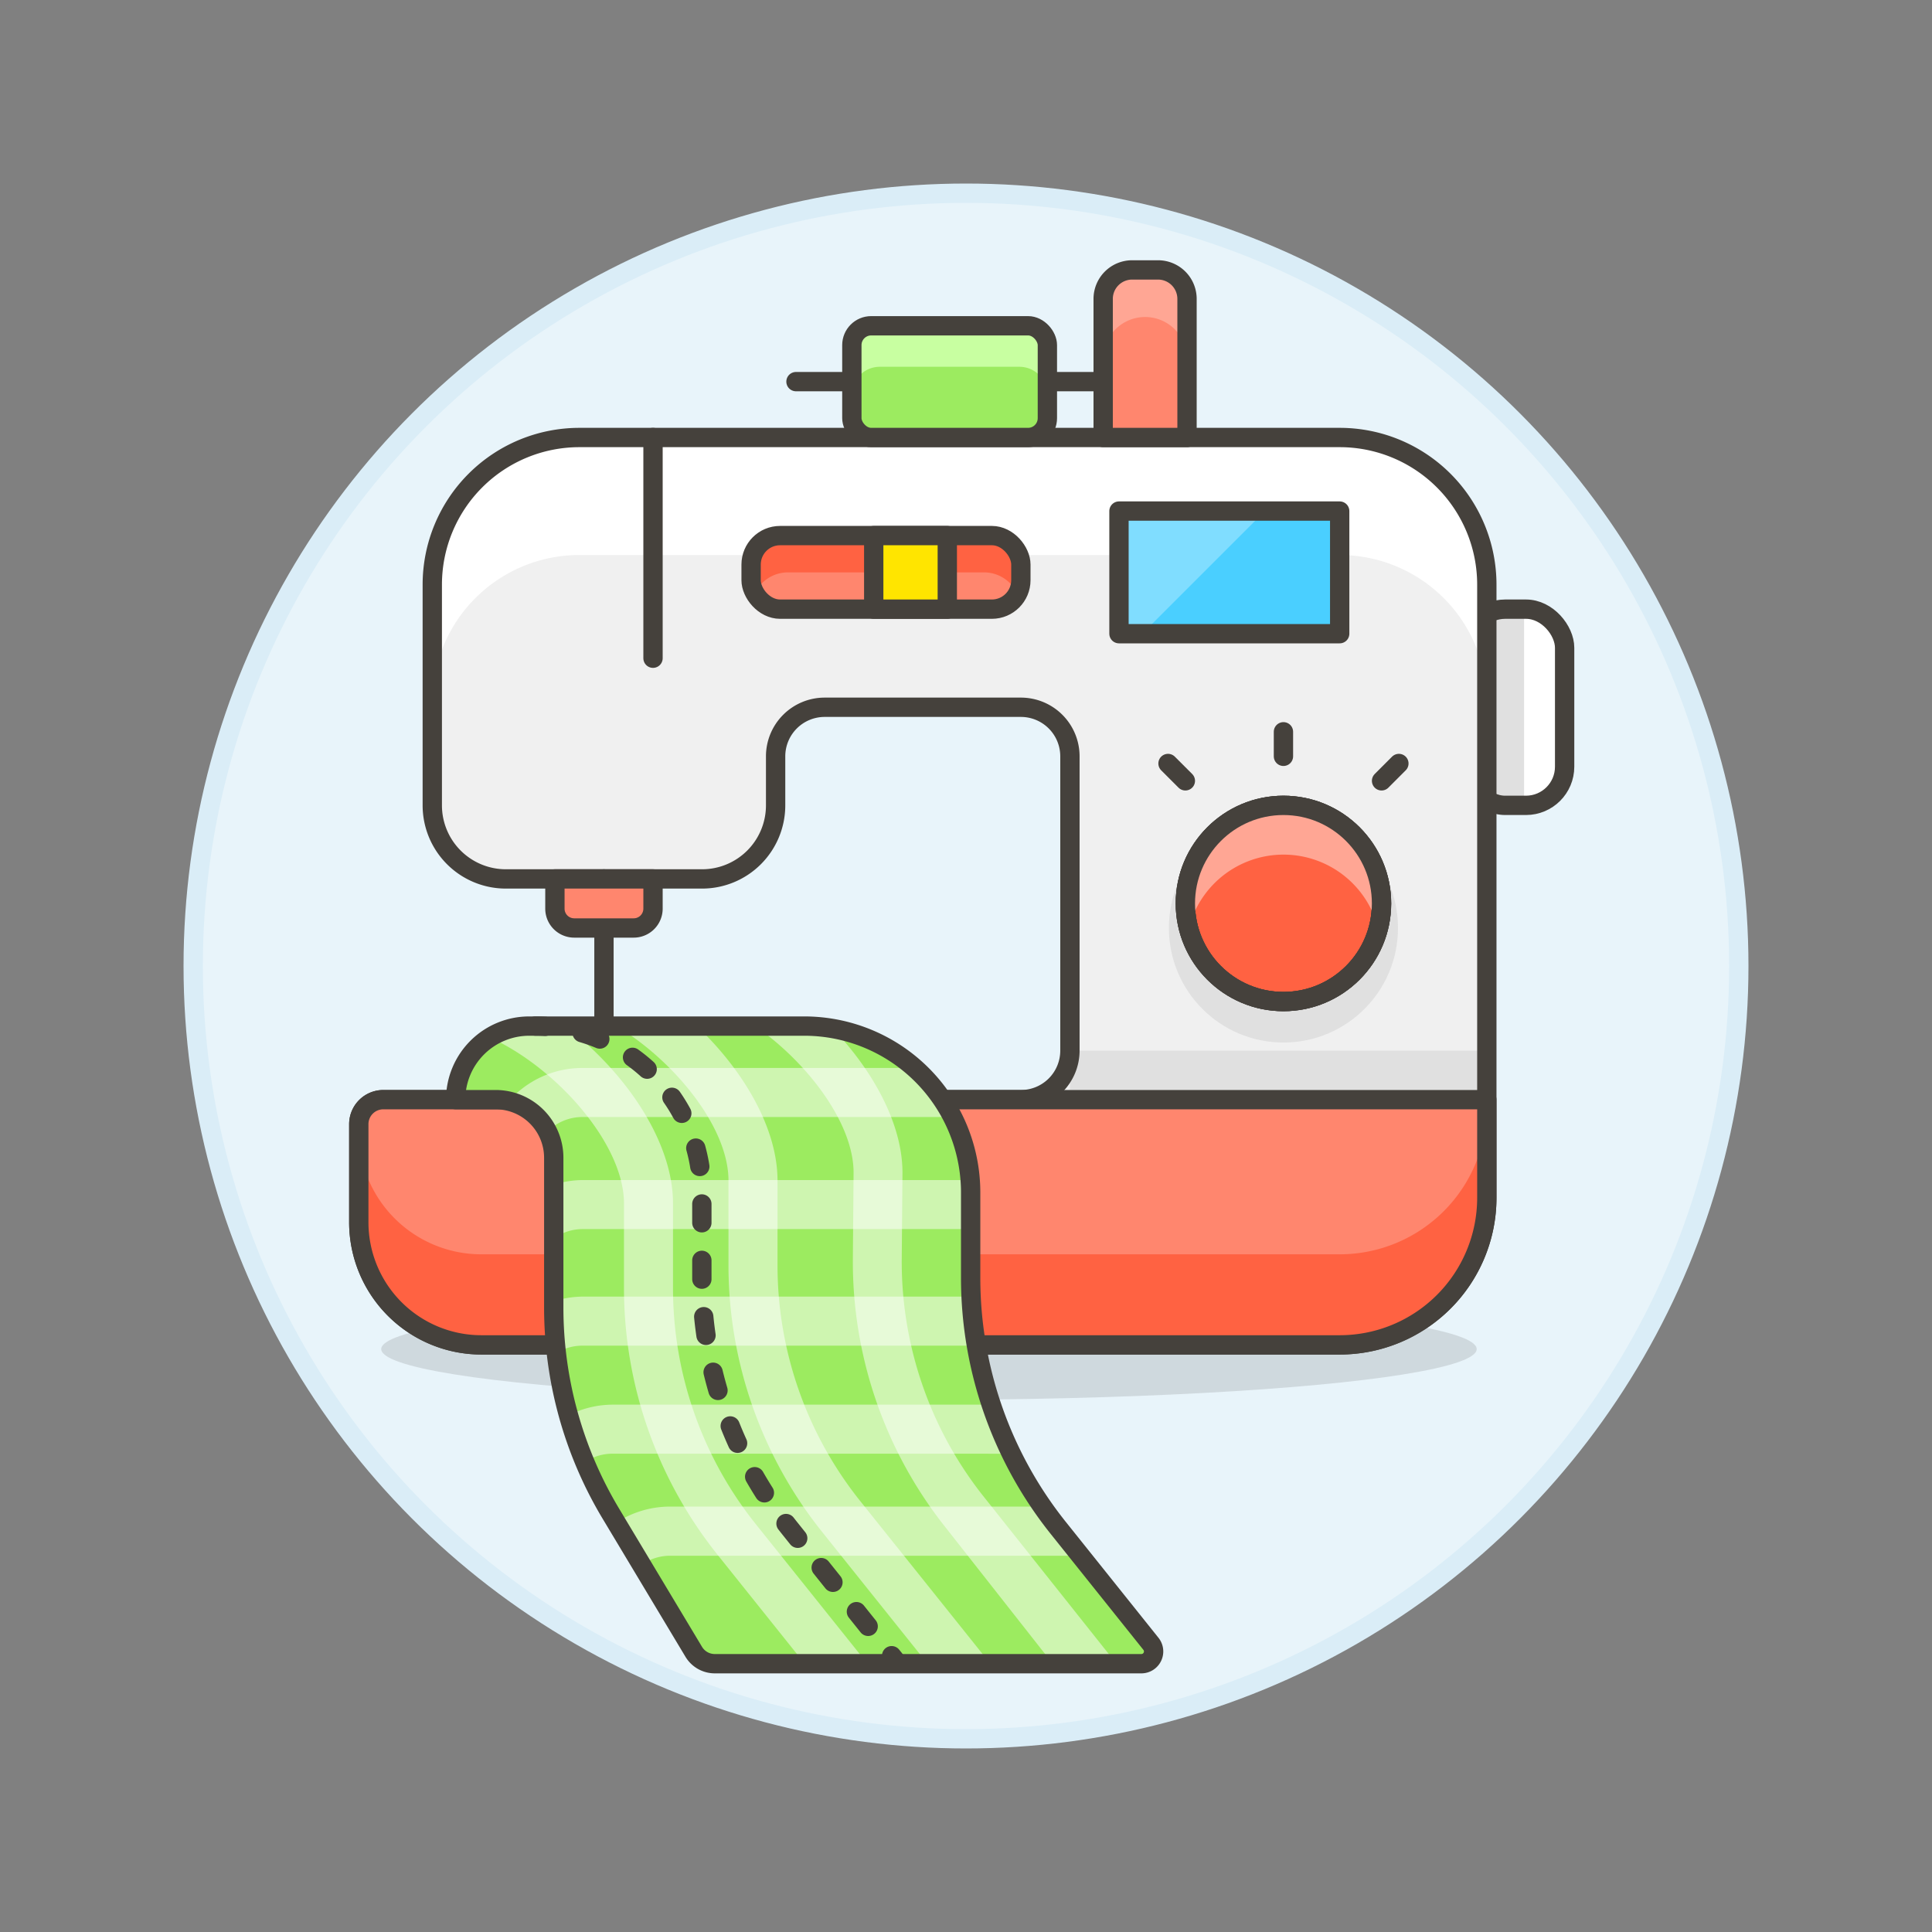 <svg xmlns="http://www.w3.org/2000/svg" viewBox="0 0 100 100"><rect x="0" y="0" width="100" height="100" fill="#808080" stroke="none"/><g class="nc-icon-wrapper"><defs/><circle class="a" cx="50" cy="50" r="40" fill="#e8f4fa" stroke="#daedf7" stroke-miterlimit="10"/><ellipse class="b" cx="48.083" cy="69.828" rx="28.35" ry="2.625" fill="#45413c" opacity="0.15"/><rect class="c" x="75.908" y="31.53" width="5.077" height="10.155" rx="2" style="" fill="#fff"/><path class="d" d="M78.886 41.685h-.878a2.1 2.1 0 0 1-2.1-2.1V33.63a2.1 2.1 0 0 1 2.1-2.1h.878z" style="" fill="#e0e0e0"/><rect class="e" x="75.908" y="31.53" width="5.077" height="10.155" rx="2" fill="none" stroke="#45413c" stroke-linecap="round" stroke-linejoin="round"/><path class="f" d="M22.375 30.261v11.424a3.808 3.808 0 0 0 3.808 3.808h10.155a3.808 3.808 0 0 0 3.808-3.808v-2.538a2.539 2.539 0 0 1 2.539-2.539H52.84a2.539 2.539 0 0 1 2.539 2.539v15.232a2.539 2.539 0 0 1-2.539 2.539h-33a1.269 1.269 0 0 0-1.269 1.269v5.078a6.347 6.347 0 0 0 6.347 6.346h44.424A7.616 7.616 0 0 0 76.958 62V30.261a7.616 7.616 0 0 0-7.616-7.616H29.991a7.616 7.616 0 0 0-7.616 7.616z" style="" fill="#f0f0f0"/><path class="d" d="M55.379 54.379h21.579v2.548H55.379z" style="" fill="#e0e0e0"/><path class="c" d="M69.342 22.645H29.991a7.616 7.616 0 0 0-7.616 7.616v6.082a7.616 7.616 0 0 1 7.616-7.616h39.351a7.616 7.616 0 0 1 7.616 7.616v-6.082a7.616 7.616 0 0 0-7.616-7.616z" style="" fill="#fff"/><path class="e" d="M22.375 30.261v11.424a3.808 3.808 0 0 0 3.808 3.808h10.155a3.808 3.808 0 0 0 3.808-3.808v-2.538a2.539 2.539 0 0 1 2.539-2.539H52.84a2.539 2.539 0 0 1 2.539 2.539v15.232a2.539 2.539 0 0 1-2.539 2.539h-33a1.269 1.269 0 0 0-1.269 1.269v5.078a6.347 6.347 0 0 0 6.347 6.346h44.424A7.616 7.616 0 0 0 76.958 62V30.261a7.616 7.616 0 0 0-7.616-7.616H29.991a7.616 7.616 0 0 0-7.616 7.616z" fill="none" stroke="#45413c" stroke-linecap="round" stroke-linejoin="round"/><path class="e" d="M33.8 22.645v11.424" fill="none" stroke="#45413c" stroke-linecap="round" stroke-linejoin="round"/><path class="e" d="M66.431 39.147v-1.27" fill="none" stroke="#45413c" stroke-linecap="round" stroke-linejoin="round"/><path class="e" d="M71.509 40.416l.897-.898" fill="none" stroke="#45413c" stroke-linecap="round" stroke-linejoin="round"/><path class="e" d="M61.354 40.416l-.898-.898" fill="none" stroke="#45413c" stroke-linecap="round" stroke-linejoin="round"/><path class="e" d="M31.261 45.493v7.617" fill="none" stroke="#45413c" stroke-linecap="round" stroke-linejoin="round"/><path class="g" d="M32.8 48.032h-3.078a1 1 0 0 1-1-1v-1.539H33.8v1.539a1 1 0 0 1-1 1z" stroke="#45413c" stroke-linecap="round" stroke-linejoin="round" fill="#ff866e"/><path class="h" d="M57.918 26.453h11.424V32.8H57.918z" style="" fill="#4acfff"/><path class="i" d="M57.918 26.453V32.8h1.205l6.347-6.347h-7.552z" style="" fill="#80ddff"/><path class="e" d="M57.918 26.453h11.424V32.8H57.918z" fill="none" stroke="#45413c" stroke-linecap="round" stroke-linejoin="round"/><path class="j" d="M52.84 56.918h-33a1.269 1.269 0 0 0-1.269 1.269v5.078a6.347 6.347 0 0 0 6.347 6.346h44.424A7.616 7.616 0 0 0 76.958 62v-5.082z" style="" fill="#ff866e"/><path class="k" d="M69.342 64.923H24.914a6.347 6.347 0 0 1-6.347-6.347v4.689a6.347 6.347 0 0 0 6.347 6.346h44.428A7.616 7.616 0 0 0 76.958 62v-4.693a7.616 7.616 0 0 1-7.616 7.616z" style="" fill="#ff6242"/><path class="e" d="M52.84 56.918h-33a1.269 1.269 0 0 0-1.269 1.269v5.078a6.347 6.347 0 0 0 6.347 6.346h44.424A7.616 7.616 0 0 0 76.958 62v-5.082z" fill="none" stroke="#45413c" stroke-linecap="round" stroke-linejoin="round"/><rect class="j" x="38.877" y="27.722" width="13.963" height="3.808" rx="1.5" style="" fill="#ff866e"/><path class="k" d="M52.647 30.712a1.9 1.9 0 0 0-1.711-1.086H40.781a1.9 1.9 0 0 0-1.711 1.086 1.571 1.571 0 0 1-.193-.757V29.3a1.575 1.575 0 0 1 1.575-1.575h10.813A1.575 1.575 0 0 1 52.84 29.3v.658a1.571 1.571 0 0 1-.193.754z" style="" fill="#ff6242"/><rect class="e" x="38.877" y="27.722" width="13.963" height="3.808" rx="1.5" fill="none" stroke="#45413c" stroke-linecap="round" stroke-linejoin="round"/><path class="l" d="M45.224 27.722h3.808v3.808h-3.808z" stroke="#45413c" stroke-linecap="round" stroke-linejoin="round" fill="#ffe500"/><g><path class="e" d="M57.103 19.753H41.2" fill="none" stroke="#45413c" stroke-linecap="round" stroke-linejoin="round"/><rect class="m" x="44.092" y="16.862" width="10.12" height="5.783" rx="1" style="" fill="#9ceb60"/><path class="n" d="M54.211 20.431a1.446 1.446 0 0 0-1.445-1.446h-7.229a1.446 1.446 0 0 0-1.445 1.446v-2.519a1.05 1.05 0 0 1 1.05-1.05h8.019a1.05 1.05 0 0 1 1.05 1.05z" style="" fill="#c8ffa1"/><rect class="e" x="44.092" y="16.862" width="10.12" height="5.783" rx="1" fill="none" stroke="#45413c" stroke-linecap="round" stroke-linejoin="round"/><g><path class="j" d="M61.44 22.645H57.1v-7.174a1.5 1.5 0 0 1 1.5-1.5h1.34a1.5 1.5 0 0 1 1.5 1.5z" style="" fill="#ff866e"/><path class="o" d="M61.44 18.624a2.169 2.169 0 1 0-4.337 0v-3.078a1.575 1.575 0 0 1 1.575-1.575h1.187a1.575 1.575 0 0 1 1.575 1.575v2.945" style="" fill="#ffa694"/><path class="e" d="M61.44 22.645H57.1v-7.174a1.5 1.5 0 0 1 1.5-1.5h1.34a1.5 1.5 0 0 1 1.5 1.5z" fill="none" stroke="#45413c" stroke-linecap="round" stroke-linejoin="round"/></g></g><g><circle class="d" cx="66.431" cy="48.032" r="5.929" style="" fill="#e0e0e0"/><circle class="k" cx="66.431" cy="46.763" r="5.077" style="" fill="#ff6242"/><circle class="e" cx="66.431" cy="46.763" r="5.077" fill="none" stroke="#45413c" stroke-linecap="round" stroke-linejoin="round"/><circle class="e" cx="66.431" cy="46.763" r="5.077" fill="none" stroke="#45413c" stroke-linecap="round" stroke-linejoin="round"/><path class="o" d="M71.329 48.032a5.054 5.054 0 0 0-9.8.038 5.077 5.077 0 1 1 9.824-.033" style="" fill="#ffa694"/><circle class="e" cx="66.431" cy="46.763" r="5.077" fill="none" stroke="#45413c" stroke-linecap="round" stroke-linejoin="round"/></g><g><path class="m" d="M27.393 53.11a3.808 3.808 0 0 0-3.808 3.808h2.068a3.009 3.009 0 0 1 3.009 3.008v7.748a20.742 20.742 0 0 0 2.956 10.672l4.29 7.151a1.271 1.271 0 0 0 1.092.616h22.076a.634.634 0 0 0 .495-1.031L54.787 79.1a20.74 20.74 0 0 1-4.546-12.958v-4.416a8.615 8.615 0 0 0-8.616-8.616z" style="" fill="#9ceb60"/><path class="p" d="M30.143 63.617h20.1v-1.891c0-.219-.016-.433-.033-.647H30.143a5.052 5.052 0 0 0-1.481.242v2.785a2.527 2.527 0 0 1 1.481-.489z" fill="#fff" opacity="0.5"/><path class="p" d="M39.089 53.11c2.771 1.933 5.114 5.089 5.092 7.616l-.037 4.417a22.091 22.091 0 0 0 4.7 13.792l5.644 7.178h3.3l-6.951-8.747a19.549 19.549 0 0 1-4.163-12.2l.038-4.417c.022-2.494-1.463-5.263-3.607-7.51" fill="#fff" opacity="0.5"/><path class="p" d="M25.362 53.7c3.477 1.589 6.935 5.532 6.935 8.586V66.7a22.1 22.1 0 0 0 4.824 13.75l4.53 5.663H44.9l-5.8-7.249A19.547 19.547 0 0 1 34.835 66.7v-4.419c0-3.177-2.438-6.78-5.578-9.171" fill="#fff" opacity="0.5"/><path class="p" d="M44.512 77.678a19.547 19.547 0 0 1-4.268-12.166V61.1c0-2.685-1.739-5.678-4.172-7.985h-4.156c3.052 1.842 5.79 5.268 5.79 7.985v4.417a22.1 22.1 0 0 0 4.824 13.747l5.479 6.849h3.251z" fill="#fff" opacity="0.5"/><path class="p" d="M26.307 56.989l.38-.353a5.062 5.062 0 0 1 3.456-1.358h17.2a8.631 8.631 0 0 1 1.965 2.539H30.143a2.534 2.534 0 0 0-1.728.678l-.077.072a3.013 3.013 0 0 0-2.031-1.578z" fill="#fff" opacity="0.5"/><path class="p" d="M50.282 67.112H30.143a5.052 5.052 0 0 0-1.481.242v.32a20.685 20.685 0 0 0 .135 2.364 2.532 2.532 0 0 1 1.346-.387h20.4a20.644 20.644 0 0 1-.276-2.538" fill="#fff" opacity="0.5"/><path class="p" d="M52.344 75.244a20.638 20.638 0 0 1-1.037-2.539H31.69a5.055 5.055 0 0 0-2.262.554 20.887 20.887 0 0 0 .843 2.425 2.525 2.525 0 0 1 1.419-.441z" fill="#fff" opacity="0.5"/><path class="p" d="M53.965 77.981H34.67a5.056 5.056 0 0 0-2.772.832L33.207 81a2.522 2.522 0 0 1 1.463-.475h21.251L54.787 79.1q-.435-.543-.831-1.113" fill="#fff" opacity="0.5"/><path class="e" d="M46.463 86.089l-.312-.391" fill="none" stroke="#45413c" stroke-linecap="round" stroke-linejoin="round"/><path class="q" d="M44.936 84.179L40.874 79.1a20.745 20.745 0 0 1-4.546-12.959v-4.415a8.618 8.618 0 0 0-7.149-8.492" fill="none" stroke="#45413c" stroke-linecap="round" stroke-linejoin="round" stroke-dasharray="0.973 1.946"/><path class="e" d="M28.212 53.124a8.299 8.299 0 0 0-.5-.014" fill="none" stroke="#45413c" stroke-linecap="round" stroke-linejoin="round"/><path class="e" d="M27.393 53.11a3.808 3.808 0 0 0-3.808 3.808h2.068a3.009 3.009 0 0 1 3.009 3.008v7.748a20.742 20.742 0 0 0 2.956 10.672l4.29 7.151a1.271 1.271 0 0 0 1.092.616h22.076a.634.634 0 0 0 .495-1.031L54.787 79.1a20.74 20.74 0 0 1-4.546-12.958v-4.416a8.615 8.615 0 0 0-8.616-8.616z" fill="none" stroke="#45413c" stroke-linecap="round" stroke-linejoin="round"/></g></g></svg>
